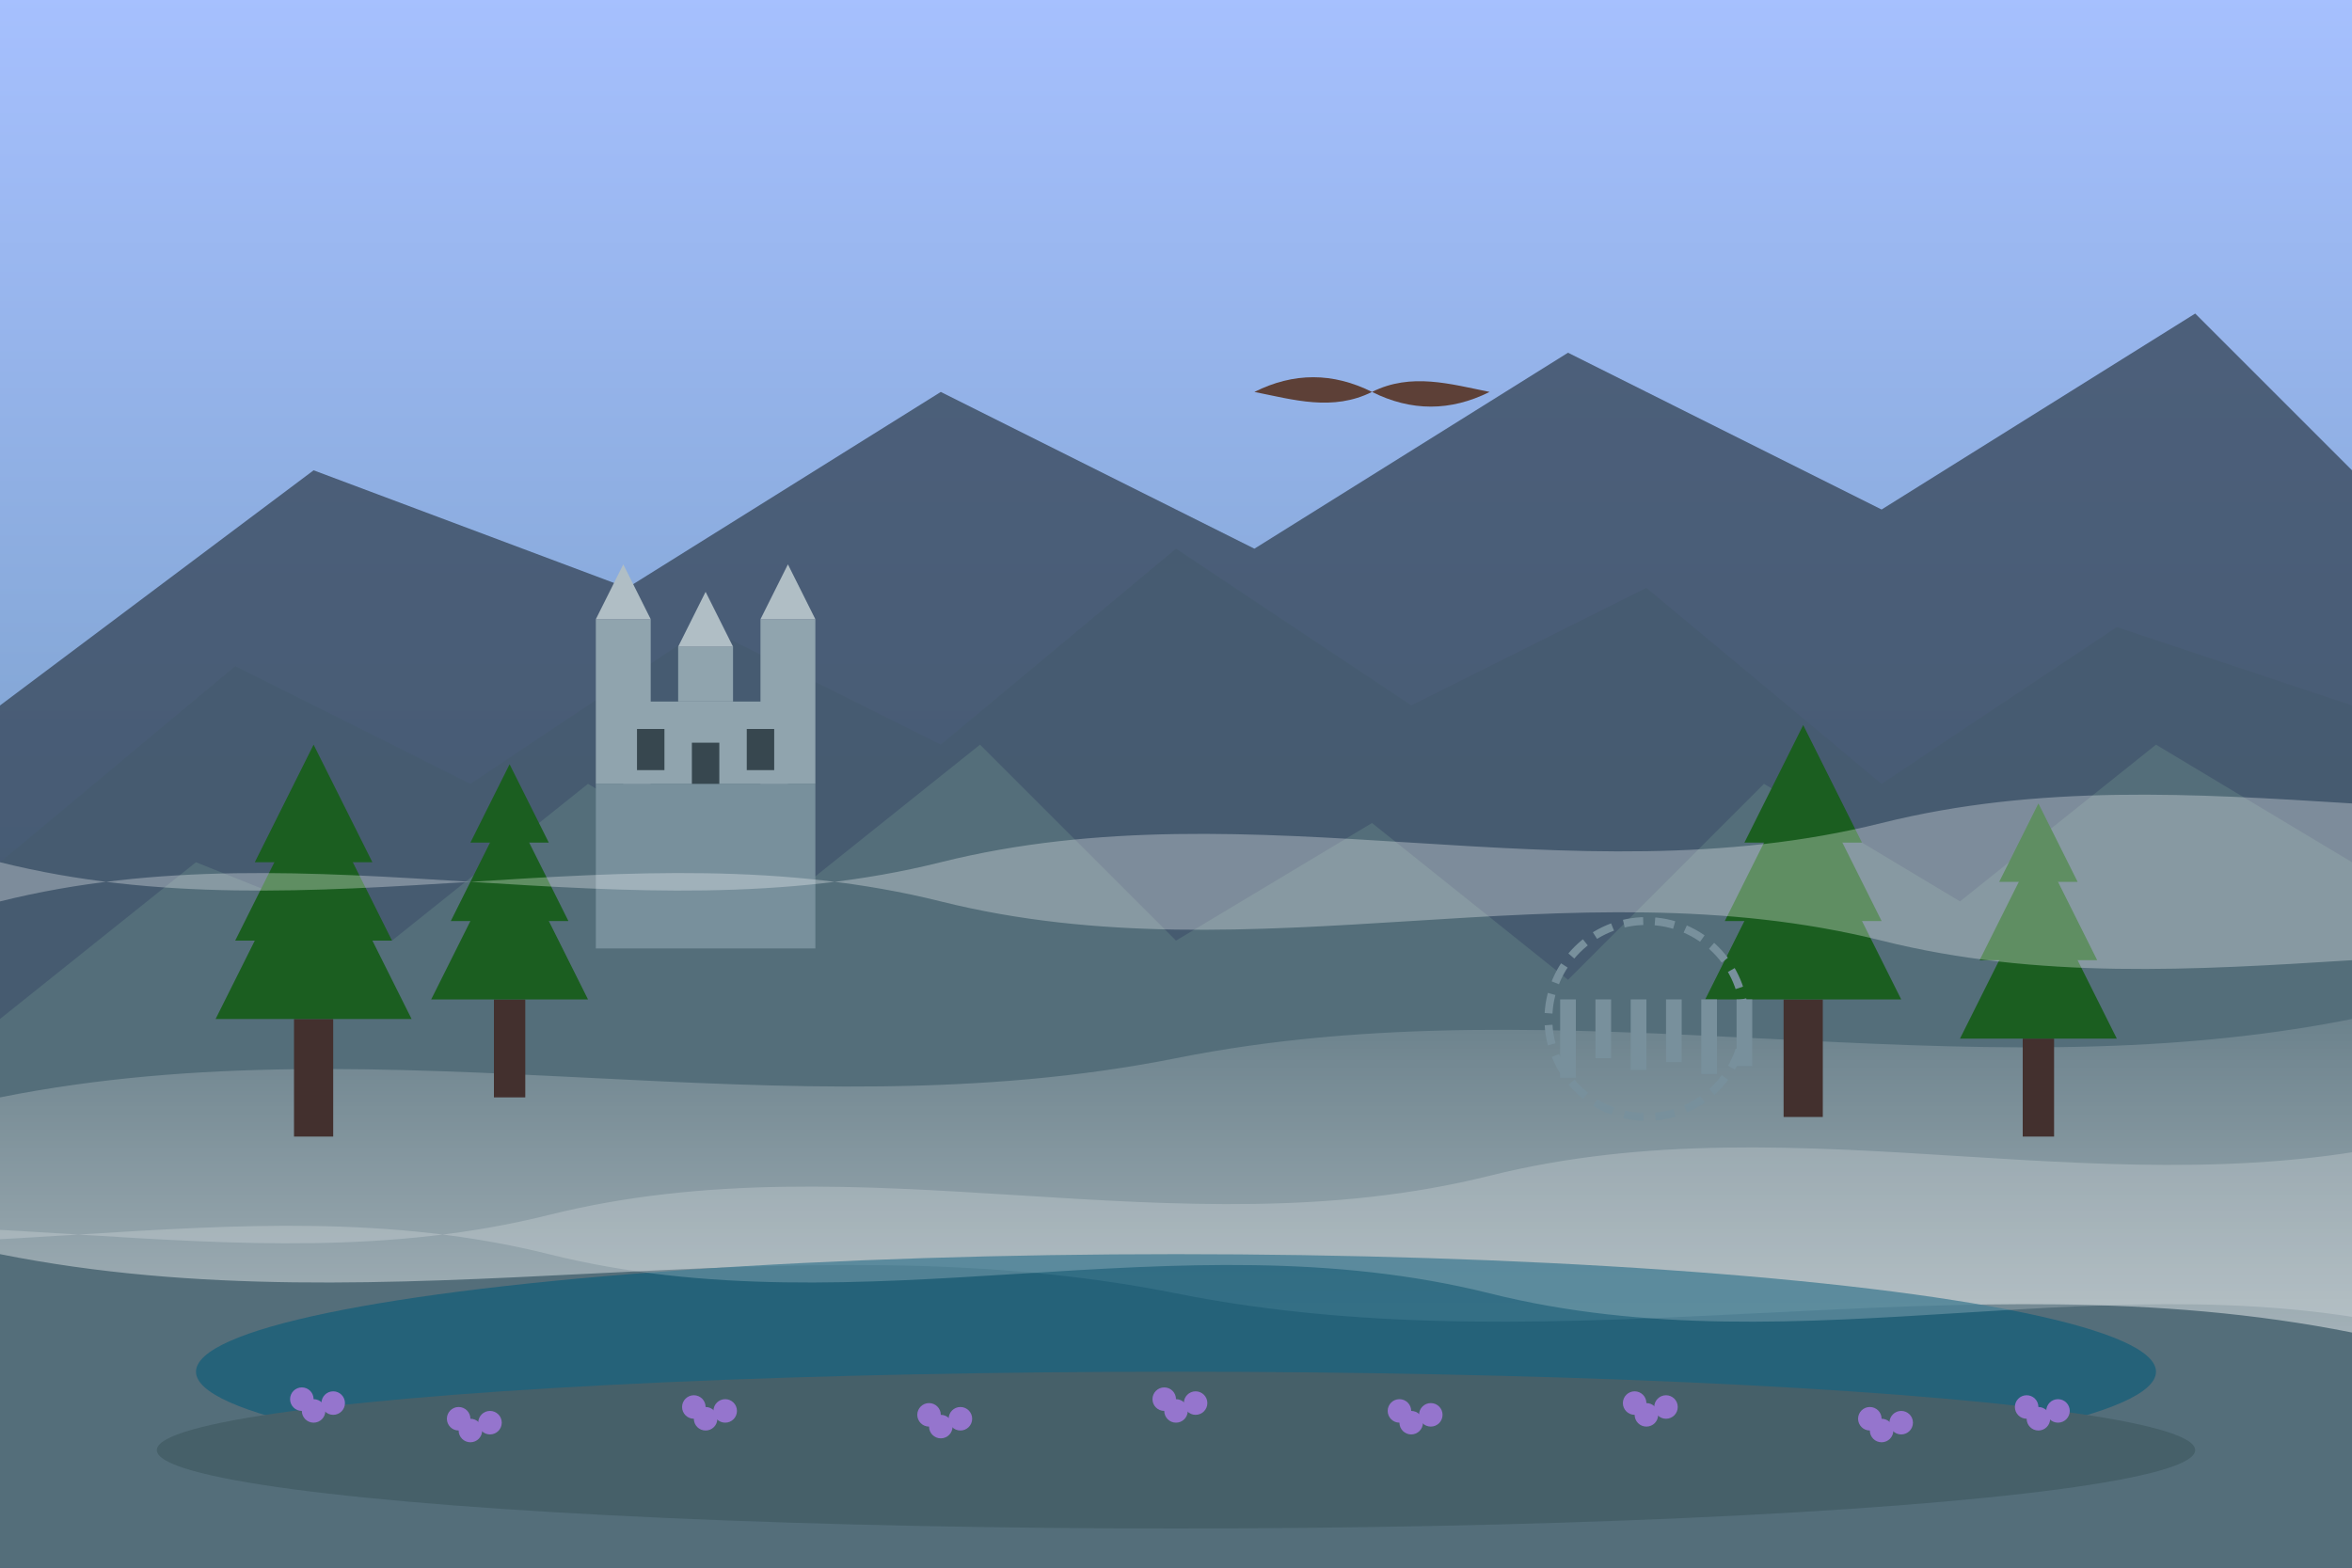 <svg xmlns="http://www.w3.org/2000/svg" width="600" height="400" viewBox="0 0 600 400">
  <!-- Background - Misty mountains -->
  <defs>
    <linearGradient id="skyGradient" x1="0%" y1="0%" x2="0%" y2="100%">
      <stop offset="0%" stop-color="#a6c0fe" />
      <stop offset="100%" stop-color="#5d8aa8" />
    </linearGradient>
    <linearGradient id="mistGradient" x1="0%" y1="0%" x2="0%" y2="100%">
      <stop offset="0%" stop-color="white" stop-opacity="0.1" />
      <stop offset="100%" stop-color="white" stop-opacity="0.5" />
    </linearGradient>
    <filter id="mistFilter" x="0" y="0" width="100%" height="100%">
      <feTurbulence type="fractalNoise" baseFrequency="0.01" numOctaves="2" result="noise" />
      <feDisplacementMap in="SourceGraphic" in2="noise" scale="5" xChannelSelector="R" yChannelSelector="G" />
    </filter>
  </defs>

  <!-- Sky -->
  <rect width="600" height="400" fill="url(#skyGradient)" />

  <!-- Distant Mountains -->
  <path d="M0,180 L80,120 L160,150 L240,100 L320,140 L400,90 L480,130 L560,80 L600,120 L600,400 L0,400 Z" fill="#3a4a5e" opacity="0.8" />

  <!-- Middle Mountains -->
  <path d="M0,220 L60,170 L120,200 L180,160 L240,190 L300,140 L360,180 L420,150 L480,200 L540,160 L600,180 L600,400 L0,400 Z" fill="#465b70" opacity="0.9" />

  <!-- Foreground Mountains -->
  <path d="M0,260 L50,220 L100,240 L150,200 L200,230 L250,190 L300,240 L350,210 L400,250 L450,200 L500,230 L550,190 L600,220 L600,400 L0,400 Z" fill="#546e7a" />

  <!-- Misty Layer -->
  <path d="M0,280 C100,260 200,290 300,270 C400,250 500,280 600,260 L600,340 C500,320 400,350 300,330 C200,310 100,340 0,320 Z" fill="url(#mistGradient)" filter="url(#mistFilter)" />

  <!-- Loch/Lake -->
  <ellipse cx="300" cy="350" rx="250" ry="30" fill="#1a5f7a" opacity="0.8" />
  
  <!-- Ancient Castle on Hilltop -->
  <g transform="translate(180, 200) scale(0.7)">
    <!-- Castle Base -->
    <rect x="-40" y="0" width="80" height="60" fill="#78909c" />
    
    <!-- Main Castle Building -->
    <rect x="-30" y="-30" width="60" height="30" fill="#90a4ae" />
    
    <!-- Left Tower -->
    <rect x="-40" y="-60" width="20" height="60" fill="#90a4ae" />
    <polygon points="-40,-60 -20,-60 -30,-80" fill="#b0bec5" />
    
    <!-- Right Tower -->
    <rect x="20" y="-60" width="20" height="60" fill="#90a4ae" />
    <polygon points="20,-60 40,-60 30,-80" fill="#b0bec5" />
    
    <!-- Middle Tower -->
    <rect x="-10" y="-50" width="20" height="20" fill="#90a4ae" />
    <polygon points="-10,-50 10,-50 0,-70" fill="#b0bec5" />
    
    <!-- Windows and Details -->
    <rect x="-25" y="-20" width="10" height="15" fill="#37474f" />
    <rect x="15" y="-20" width="10" height="15" fill="#37474f" />
    <rect x="-5" y="-15" width="10" height="15" fill="#37474f" />
  </g>

  <!-- Pine Trees -->
  <g>
    <!-- Tree Group 1 -->
    <g transform="translate(80, 290)">
      <rect x="-5" y="-30" width="10" height="30" fill="#43302e" />
      <polygon points="-25,-30 25,-30 0,-80" fill="#1b5e20" />
      <polygon points="-20,-50 20,-50 0,-90" fill="#1b5e20" />
      <polygon points="-15,-70 15,-70 0,-100" fill="#1b5e20" />
    </g>
    
    <!-- Tree Group 2 -->
    <g transform="translate(130, 280)">
      <rect x="-4" y="-25" width="8" height="25" fill="#43302e" />
      <polygon points="-20,-25 20,-25 0,-65" fill="#1b5e20" />
      <polygon points="-15,-45 15,-45 0,-75" fill="#1b5e20" />
      <polygon points="-10,-65 10,-65 0,-85" fill="#1b5e20" />
    </g>
    
    <!-- Tree Group 3 -->
    <g transform="translate(460, 285)">
      <rect x="-5" y="-30" width="10" height="30" fill="#43302e" />
      <polygon points="-25,-30 25,-30 0,-80" fill="#1b5e20" />
      <polygon points="-20,-50 20,-50 0,-90" fill="#1b5e20" />
      <polygon points="-15,-70 15,-70 0,-100" fill="#1b5e20" />
    </g>
    
    <!-- Tree Group 4 -->
    <g transform="translate(520, 290)">
      <rect x="-4" y="-25" width="8" height="25" fill="#43302e" />
      <polygon points="-20,-25 20,-25 0,-65" fill="#1b5e20" />
      <polygon points="-15,-45 15,-45 0,-75" fill="#1b5e20" />
      <polygon points="-10,-65 10,-65 0,-85" fill="#1b5e20" />
    </g>
  </g>

  <!-- Stone Circle -->
  <g transform="translate(420, 260)">
    <circle cx="0" cy="0" r="25" fill="none" stroke="#78909c" stroke-width="2" stroke-dasharray="5,3" />
    
    <!-- Standing Stones -->
    <rect x="-22" y="-5" width="4" height="20" fill="#78909c" />
    <rect x="-13" y="-5" width="4" height="15" fill="#78909c" />
    <rect x="-4" y="-5" width="4" height="18" fill="#78909c" />
    <rect x="5" y="-5" width="4" height="16" fill="#78909c" />
    <rect x="14" y="-5" width="4" height="19" fill="#78909c" />
    <rect x="23" y="-5" width="4" height="17" fill="#78909c" />
  </g>

  <!-- Heather in Foreground -->
  <g transform="translate(300, 370)">
    <ellipse cx="0" cy="0" rx="260" ry="20" fill="#466069" />
    <g transform="translate(-220, -10)">
      <circle cx="0" cy="0" r="3" fill="#9575cd" />
      <circle cx="5" cy="-2" r="3" fill="#9575cd" />
      <circle cx="-3" cy="-3" r="3" fill="#9575cd" />
    </g>
    <g transform="translate(-180, -5)">
      <circle cx="0" cy="0" r="3" fill="#9575cd" />
      <circle cx="5" cy="-2" r="3" fill="#9575cd" />
      <circle cx="-3" cy="-3" r="3" fill="#9575cd" />
    </g>
    <g transform="translate(-120, -8)">
      <circle cx="0" cy="0" r="3" fill="#9575cd" />
      <circle cx="5" cy="-2" r="3" fill="#9575cd" />
      <circle cx="-3" cy="-3" r="3" fill="#9575cd" />
    </g>
    <g transform="translate(-60, -6)">
      <circle cx="0" cy="0" r="3" fill="#9575cd" />
      <circle cx="5" cy="-2" r="3" fill="#9575cd" />
      <circle cx="-3" cy="-3" r="3" fill="#9575cd" />
    </g>
    <g transform="translate(0, -10)">
      <circle cx="0" cy="0" r="3" fill="#9575cd" />
      <circle cx="5" cy="-2" r="3" fill="#9575cd" />
      <circle cx="-3" cy="-3" r="3" fill="#9575cd" />
    </g>
    <g transform="translate(60, -7)">
      <circle cx="0" cy="0" r="3" fill="#9575cd" />
      <circle cx="5" cy="-2" r="3" fill="#9575cd" />
      <circle cx="-3" cy="-3" r="3" fill="#9575cd" />
    </g>
    <g transform="translate(120, -9)">
      <circle cx="0" cy="0" r="3" fill="#9575cd" />
      <circle cx="5" cy="-2" r="3" fill="#9575cd" />
      <circle cx="-3" cy="-3" r="3" fill="#9575cd" />
    </g>
    <g transform="translate(180, -5)">
      <circle cx="0" cy="0" r="3" fill="#9575cd" />
      <circle cx="5" cy="-2" r="3" fill="#9575cd" />
      <circle cx="-3" cy="-3" r="3" fill="#9575cd" />
    </g>
    <g transform="translate(220, -8)">
      <circle cx="0" cy="0" r="3" fill="#9575cd" />
      <circle cx="5" cy="-2" r="3" fill="#9575cd" />
      <circle cx="-3" cy="-3" r="3" fill="#9575cd" />
    </g>
  </g>

  <!-- Flying Eagle -->
  <g transform="translate(350, 100)">
    <path d="M0,0 C10,-5 20,-2 30,0 C20,5 10,5 0,0 Z" fill="#5d4037" />
    <path d="M-30,0 C-20,-5 -10,-5 0,0 C-10,5 -20,2 -30,0 Z" fill="#5d4037" />
  </g>

  <!-- Mist Overlays -->
  <path d="M0,230 C80,210 160,240 240,220 C320,200 400,230 480,210 C560,190 640,220 720,200 L720,250 C640,230 560,260 480,240 C400,220 320,250 240,230 C160,210 80,240 0,220 Z" fill="white" opacity="0.3" />
  <path d="M-100,320 C-20,300 60,330 140,310 C220,290 300,320 380,300 C460,280 540,310 620,290 L620,340 C540,320 460,350 380,330 C300,310 220,340 140,320 C60,300 -20,330 -100,310 Z" fill="white" opacity="0.2" />
</svg>
